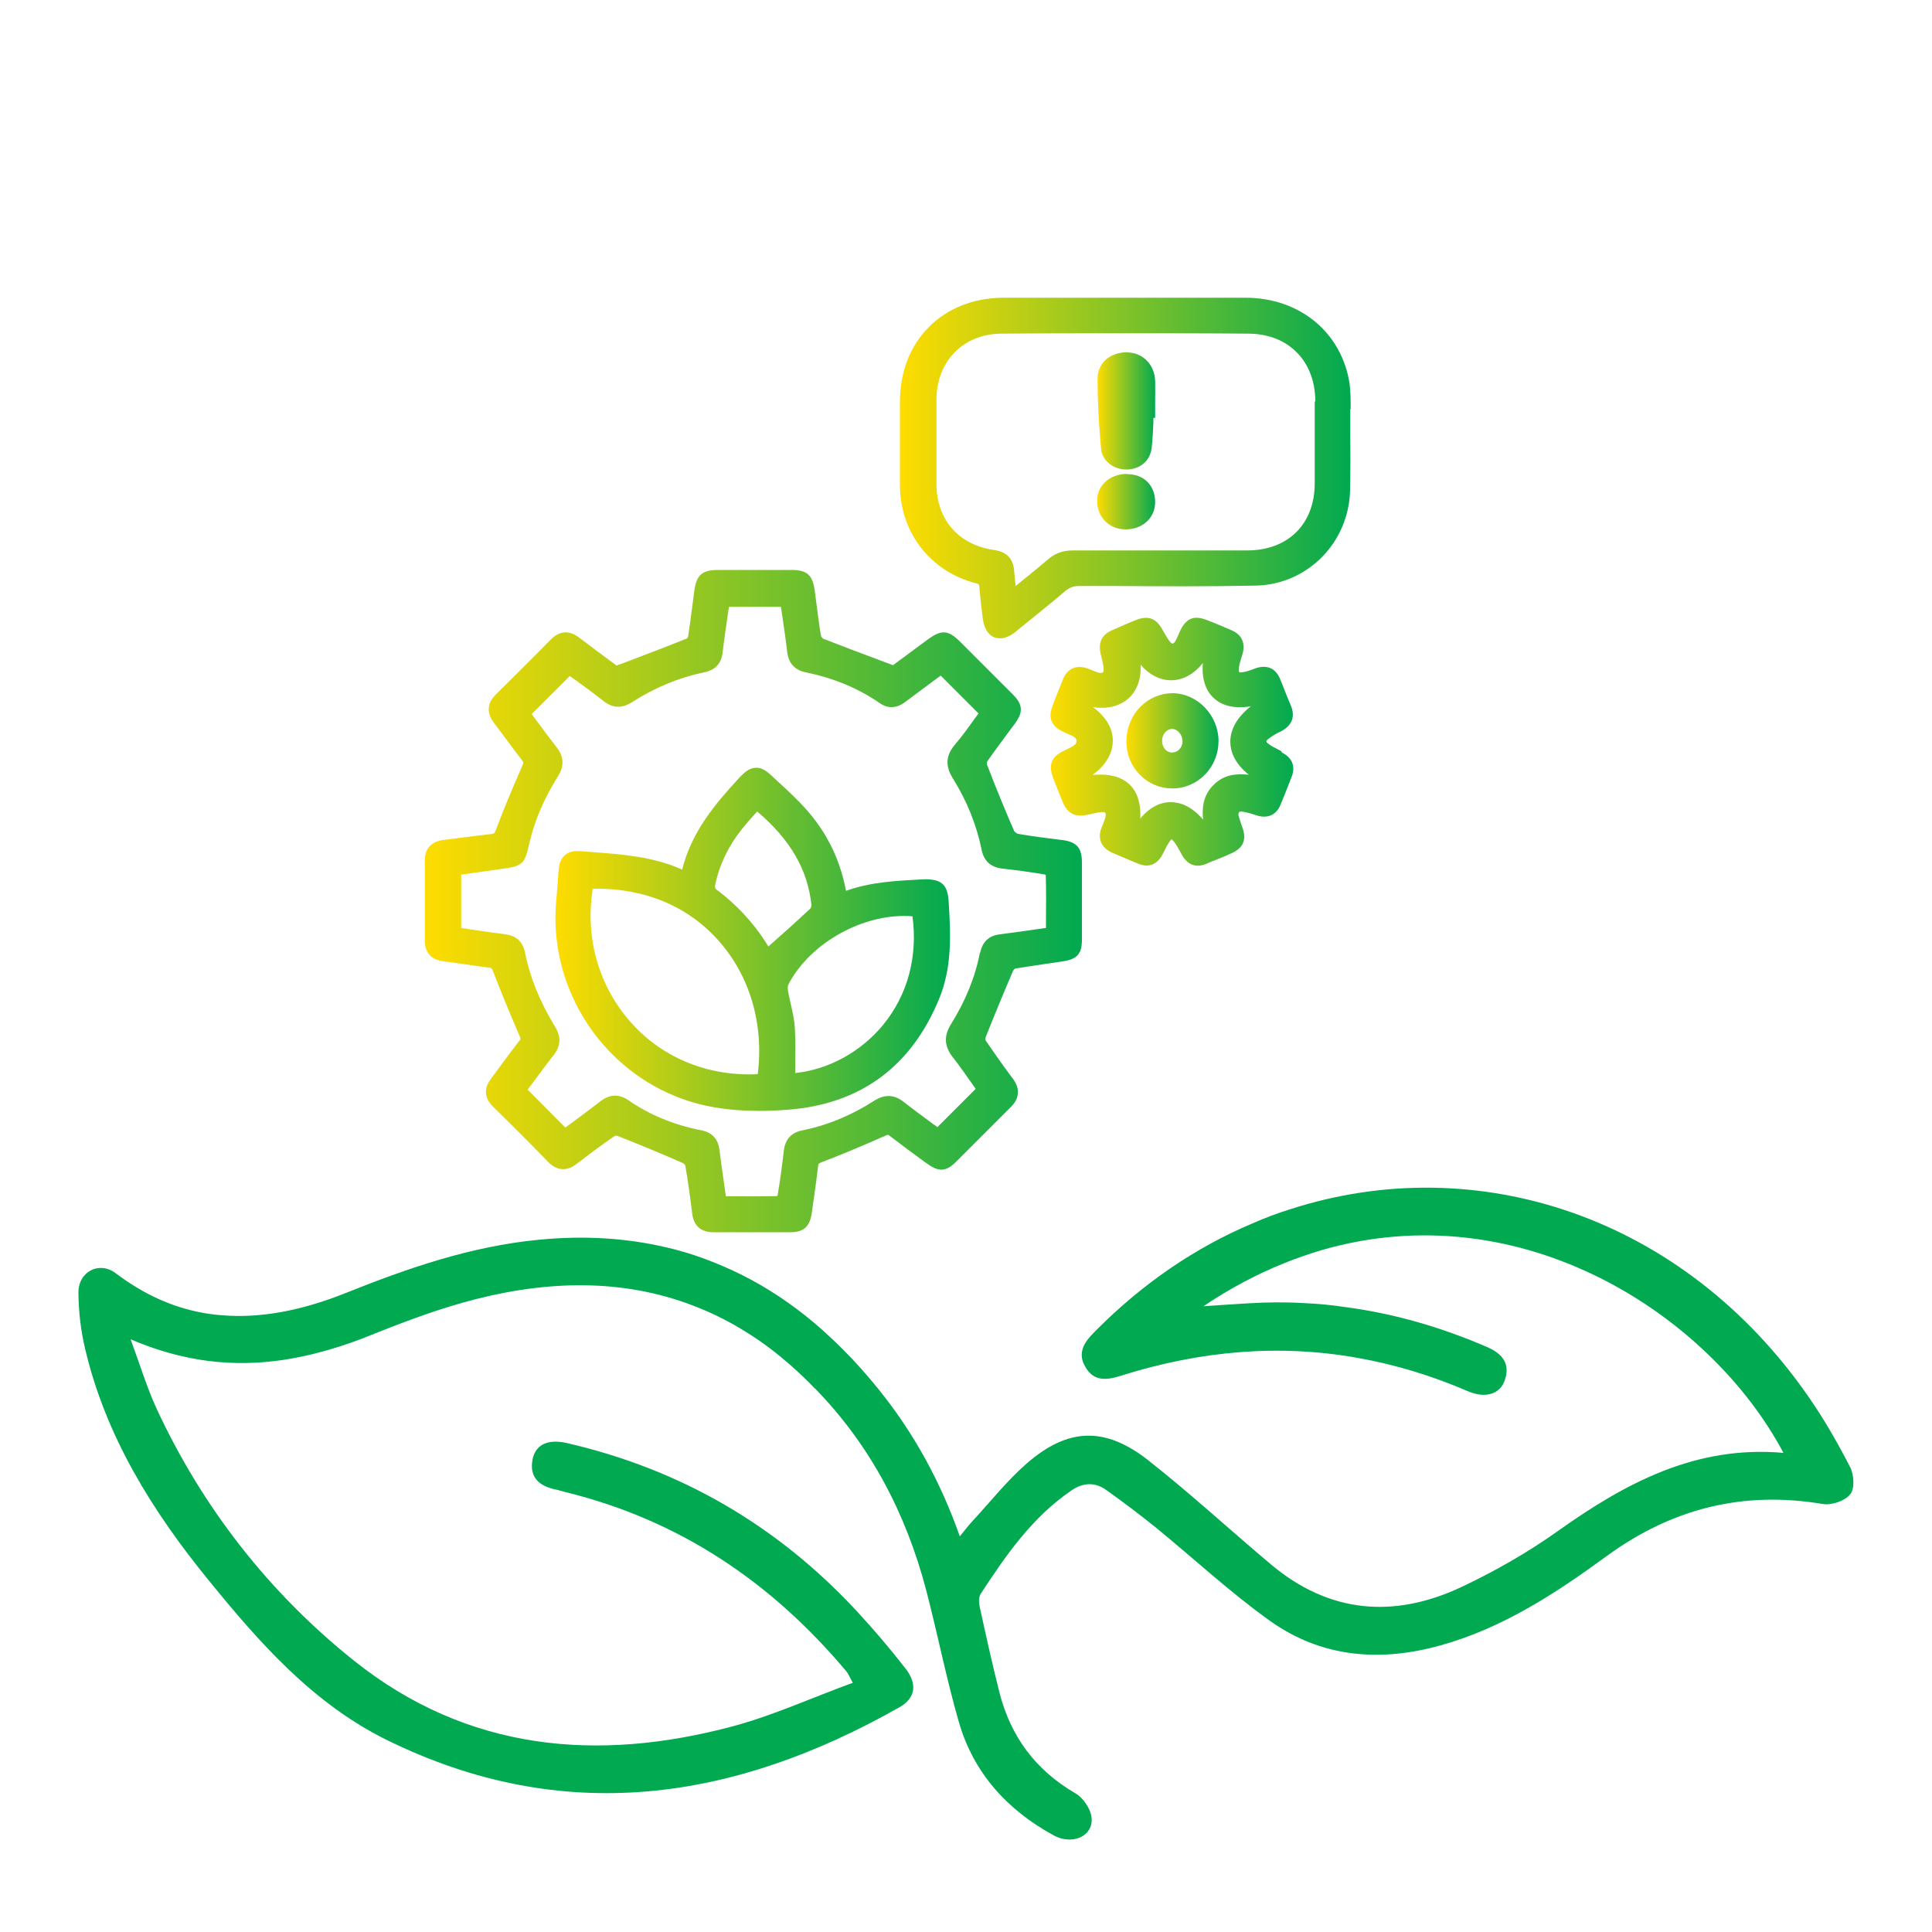 <?xml version="1.0" encoding="UTF-8"?>
<svg id="Layer_1" data-name="Layer 1" xmlns="http://www.w3.org/2000/svg" xmlns:xlink="http://www.w3.org/1999/xlink" viewBox="0 0 100 100">
  <defs>
    <style>
      .cls-1 {
        fill: url(#linear-gradient);
      }

      .cls-1, .cls-2, .cls-3, .cls-4, .cls-5, .cls-6, .cls-7, .cls-8 {
        stroke-width: 0px;
      }

      .cls-2 {
        fill: #01a951;
      }

      .cls-3 {
        fill: url(#linear-gradient-4);
      }

      .cls-4 {
        fill: url(#linear-gradient-2);
      }

      .cls-5 {
        fill: url(#linear-gradient-3);
      }

      .cls-6 {
        fill: url(#linear-gradient-7);
      }

      .cls-7 {
        fill: url(#linear-gradient-5);
      }

      .cls-8 {
        fill: url(#linear-gradient-6);
      }
    </style>
    <linearGradient id="linear-gradient" x1="21.95" y1="46.64" x2="55.98" y2="46.64" gradientUnits="userSpaceOnUse">
      <stop offset="0" stop-color="#ffdc00"/>
      <stop offset="1" stop-color="#01a951"/>
    </linearGradient>
    <linearGradient id="linear-gradient-2" x1="46.58" y1="24.22" x2="69.92" y2="24.22" xlink:href="#linear-gradient"/>
    <linearGradient id="linear-gradient-3" x1="54.37" y1="38.36" x2="66.91" y2="38.36" xlink:href="#linear-gradient"/>
    <linearGradient id="linear-gradient-4" x1="28.72" y1="48.62" x2="49.14" y2="48.62" xlink:href="#linear-gradient"/>
    <linearGradient id="linear-gradient-5" x1="56.82" y1="21.27" x2="59.8" y2="21.27" xlink:href="#linear-gradient"/>
    <linearGradient id="linear-gradient-6" x1="56.79" y1="25.96" x2="59.8" y2="25.96" xlink:href="#linear-gradient"/>
    <linearGradient id="linear-gradient-7" x1="58.3" y1="38.35" x2="63.07" y2="38.35" xlink:href="#linear-gradient"/>
  </defs>
  <path class="cls-2" d="M95.77,77.34c-.26.34-.96.58-1.4.51-4.14-.7-7.82.22-11.22,2.7-2.64,1.93-5.39,3.73-8.61,4.62-3.13.87-6.14.62-8.8-1.27-2.07-1.48-3.95-3.23-5.92-4.84-.83-.67-1.68-1.31-2.55-1.93-.59-.43-1.21-.4-1.82.02-2.02,1.38-3.37,3.33-4.68,5.33-.12.17-.11.47-.06.69.32,1.48.65,2.96,1.02,4.43.58,2.28,1.87,4.02,3.93,5.22.41.23.8.82.84,1.27.09.96-1,1.43-1.96.91-2.4-1.31-4.15-3.23-4.91-5.87-.65-2.25-1.1-4.56-1.69-6.82-1.05-4-2.91-7.52-5.74-10.43h-.01c-.41-.43-.85-.85-1.31-1.25-.07-.06-.13-.12-.2-.17-.67-.58-1.36-1.08-2.07-1.52-.8-.5-1.62-.92-2.45-1.25-3.56-1.45-7.43-1.48-11.48-.46-1.86.47-3.68,1.15-5.47,1.87-.73.3-1.45.55-2.18.76-2.52.74-5.06.95-7.73.31-.83-.2-1.68-.48-2.54-.85.51,1.39.85,2.51,1.33,3.56,2.39,5.16,5.84,9.57,10.25,13.09,5.85,4.66,12.57,5.26,19.6,3.38,2.08-.56,4.07-1.47,6.2-2.25-.19-.34-.24-.49-.34-.6-3.88-4.62-8.66-7.84-14.57-9.28-.17-.04-.33-.1-.5-.13-.82-.18-1.33-.62-1.17-1.52.14-.8.8-1.1,1.77-.88,5.92,1.36,10.94,4.29,15.06,8.75.86.93,1.69,1.91,2.47,2.91.63.8.54,1.54-.31,2.02-8.58,4.86-17.4,6.19-26.55,1.68-3.8-1.88-6.56-5.01-9.18-8.23-2.92-3.58-5.35-7.46-6.42-12.03-.22-.93-.33-1.9-.34-2.86-.02-1.11,1.07-1.68,1.94-1.02,1.26.95,2.54,1.57,3.85,1.9.66.17,1.32.26,1.98.29,1.97.1,3.99-.35,6.03-1.16,3.24-1.3,6.5-2.43,10.02-2.77,2.34-.23,4.52-.09,6.55.38,1.02.23,2,.56,2.95.97,1.38.58,2.69,1.35,3.92,2.28.57.43,1.13.9,1.67,1.41.22.2.44.42.66.64.63.62,1.23,1.3,1.82,2.03.02.02.03.04.05.06,1.81,2.25,3.18,4.75,4.18,7.58.25-.3.42-.53.62-.75.94-1.01,1.8-2.11,2.83-3.01,2.12-1.85,4.03-1.94,6.26-.21,2.19,1.72,4.25,3.62,6.39,5.42,3.02,2.54,6.37,2.81,9.85,1.18,1.74-.82,3.44-1.79,5-2.9,3.5-2.49,7.14-4.45,11.68-4.05-3.76-7.1-13.53-13.53-23.95-10.48-.63.19-1.27.41-1.91.67-1.39.56-2.78,1.29-4.16,2.22.94-.06,1.62-.11,2.31-.15.98-.06,1.95-.07,2.91-.01.72.03,1.44.1,2.16.21,2.5.33,4.94,1.04,7.32,2.07.77.34,1.19.85.9,1.7-.24.73-1,.97-1.91.58-1.88-.81-3.77-1.38-5.67-1.72-4.05-.73-8.15-.39-12.3.92-.7.22-1.38.32-1.82-.44-.21-.34-.24-.64-.16-.92.09-.35.37-.66.68-.97,2.46-2.48,5.21-4.33,8.1-5.55.66-.29,1.32-.54,2-.75,9.6-3.09,20.33.33,26.85,9.79.78,1.13,1.47,2.34,2.1,3.56.2.39.25,1.12.01,1.41Z"/>
  <g>
    <path class="cls-1" d="M54.97,43.48l-.71-.09c-.52-.07-1.05-.14-1.56-.23-.07-.01-.18-.1-.21-.15-.45-1.04-.91-2.15-1.39-3.4-.02-.05-.02-.17,0-.2.3-.44.63-.87.95-1.31l.49-.66c.43-.59.4-.98-.12-1.5-.68-.68-1.36-1.36-2.04-2.04l-.68-.68c-.62-.62-.97-.64-1.68-.12l-1.8,1.33-.69-.26c-1.02-.38-1.98-.74-2.92-1.11-.04-.02-.11-.12-.12-.17-.09-.52-.15-1.04-.22-1.56l-.1-.76c-.11-.81-.4-1.07-1.21-1.07-1.27,0-2.53,0-3.8,0-.81,0-1.11.26-1.22,1.06l-.11.84c-.07.51-.13,1.02-.21,1.53,0,.03-.05.1-.05.11-1.02.41-2.04.8-3.12,1.21l-.53.2-.3-.22c-.52-.38-1.09-.81-1.66-1.24-.5-.38-1-.34-1.44.1-.94.96-1.9,1.91-2.85,2.85-.46.45-.5.96-.1,1.48.21.28.42.56.63.84.27.37.54.73.82,1.09.08.1.09.11,0,.32-.54,1.23-.97,2.26-1.34,3.25-.08.23-.12.23-.25.25-.49.05-.99.12-1.48.18-.32.04-.64.08-.96.12-.84.1-1.01.65-1,1.09,0,1.25,0,2.5,0,3.76v.38c0,.6.33.97.93,1.05.38.05.76.11,1.14.16.43.06.86.13,1.29.18q.11.01.16.16c.41,1.07.86,2.16,1.37,3.34.08.18.08.19,0,.28-.3.38-.59.78-.88,1.17-.2.27-.39.53-.59.8-.38.5-.34,1,.11,1.44.96.94,1.91,1.89,2.85,2.86.45.46.97.5,1.48.1.64-.49,1.29-.98,1.96-1.44.04-.02.14-.02.17,0,1.14.45,2.27.92,3.39,1.41.03.02.09.08.1.11.13.77.25,1.59.36,2.51.08.62.46.95,1.08.95h1.14c.38,0,.76,0,1.14,0,.57,0,1.14,0,1.71,0,.71,0,1.02-.29,1.12-1.02l.12-.84c.07-.53.15-1.06.21-1.6.01-.09.01-.09.17-.16,1.09-.42,2.19-.88,3.29-1.37.16-.07.16-.07.24,0,.61.47,1.23.93,1.85,1.38l.09.06c.6.44.98.42,1.5-.1l1.17-1.17c.55-.55,1.1-1.1,1.65-1.65.46-.45.5-.96.12-1.47-.57-.76-1.01-1.4-1.41-1.98-.02-.04-.02-.13,0-.18.46-1.16.93-2.3,1.42-3.44.02-.03.08-.1.11-.11.55-.09,1.1-.17,1.65-.25l.81-.12c.74-.11.99-.39.99-1.12,0-1.33,0-2.66,0-4,0-.76-.27-1.06-1.01-1.16ZM50.72,49.31c-.24,1.26-.75,2.5-1.49,3.69-.39.62-.36,1.16.1,1.74.34.43.65.88.96,1.32l.21.3-1.98,1.98-.29-.21c-.46-.34-.95-.7-1.42-1.07-.51-.41-1.01-.44-1.57-.08-1.2.77-2.46,1.28-3.72,1.53-.56.11-.88.46-.95,1.05-.09.78-.19,1.55-.32,2.3,0,.01-.02.03-.03.05-.75.02-1.51.01-2.27.01h-.38s-.07-.5-.07-.5c-.09-.64-.18-1.26-.26-1.89-.07-.58-.38-.92-.96-1.03-1.41-.28-2.67-.8-3.75-1.55-.5-.34-.97-.32-1.46.06-.48.37-.97.73-1.45,1.09l-.36.26-1.95-1.96.25-.33c.36-.49.72-.98,1.1-1.46.36-.46.39-.94.08-1.45-.81-1.33-1.32-2.6-1.57-3.87-.11-.55-.45-.86-1.01-.93-.62-.08-1.23-.17-1.85-.26l-.44-.07v-2.76l2.13-.3c1.04-.14,1.16-.25,1.39-1.29.27-1.19.76-2.33,1.49-3.5.34-.54.31-1.03-.09-1.53-.36-.46-.71-.93-1.04-1.38l-.23-.31,1.97-1.97.31.22c.46.33.95.69,1.43,1.07.48.38.96.4,1.49.06,1.17-.75,2.42-1.27,3.72-1.54.6-.12.91-.47.97-1.08.07-.61.16-1.22.25-1.83l.07-.48h2.69l.07.46c.09.62.18,1.23.25,1.84.07.62.38.96.96,1.09,1.43.29,2.72.82,3.83,1.59.43.3.88.28,1.33-.06.53-.4,1.06-.79,1.57-1.17l.26-.19,1.96,1.96-.21.28c-.32.45-.65.91-1.02,1.34-.47.56-.5,1.1-.1,1.74.73,1.17,1.23,2.42,1.49,3.7.12.58.47.9,1.08.97.73.08,1.45.18,2.17.3.02,0,.04.02.07.03.02.77.02,1.55.01,2.34v.4s-.49.07-.49.07c-.64.09-1.26.18-1.89.26-.58.07-.91.38-1.03.97Z"/>
    <path class="cls-4" d="M69.91,21.17c0-.44,0-.89-.06-1.34-.42-2.63-2.57-4.41-5.37-4.42-1.45,0-2.9,0-4.35,0h-1.9s-1.96,0-1.96,0c-1.45,0-2.9,0-4.35,0-3.13.02-5.33,2.23-5.34,5.36v.67c0,1.24,0,2.47,0,3.71.02,2.43,1.6,4.45,3.94,5.04.16.04.16.05.17.21.05.55.11,1.09.18,1.64.09.62.37.86.6.95.08.03.18.05.29.05.21,0,.48-.08.81-.34l.09-.08c.83-.67,1.67-1.34,2.48-2.03.22-.18.42-.26.72-.26h1.81c2.4.02,4.89.03,7.34-.02,2.67-.06,4.81-2.23,4.87-4.94.02-1.02.02-2.03.01-3.05v-.76s0-.39,0-.39ZM68.05,20.78c0,1.41,0,2.82,0,4.23,0,2.11-1.37,3.47-3.48,3.48-3.01,0-6.03,0-9.04,0h0c-.5,0-.91.14-1.27.45-.49.42-1,.83-1.53,1.26l-.16.13c-.03-.28-.06-.54-.08-.8-.05-.62-.39-.97-1.02-1.06-1.85-.26-3-1.57-3-3.43,0-1.44,0-2.89,0-4.33,0-2.01,1.38-3.42,3.34-3.44,2.1-.02,4.24-.02,6.42-.02s4.26,0,6.42.02c2.05.02,3.43,1.43,3.43,3.51Z"/>
    <path class="cls-5" d="M66.32,38.88l-.09-.05c-.22-.11-.43-.21-.6-.35-.08-.06-.09-.1-.09-.11,0,0,.02-.05.09-.11.2-.16.44-.3.66-.4.58-.29.77-.77.52-1.35-.11-.25-.21-.51-.31-.76-.08-.21-.16-.41-.25-.62-.22-.54-.68-.74-1.26-.54l-.13.05c-.19.07-.36.13-.53.15-.15.03-.19,0-.19,0,0,0-.03-.05-.02-.19.02-.19.08-.39.15-.61l.03-.1c.18-.57-.01-1.03-.54-1.26-.41-.18-.83-.36-1.25-.52-.71-.29-1.12-.12-1.44.57l-.07.16c-.16.38-.24.49-.33.47-.13-.04-.37-.49-.48-.68-.24-.44-.59-.85-1.36-.55-.44.17-.86.36-1.29.55-.53.23-.72.66-.55,1.3.05.2.19.73.11.85-.07.09-.19.07-.58-.09l-.2-.08c-.59-.22-1.07-.02-1.3.55-.19.46-.38.93-.55,1.4-.23.61-.04,1.04.57,1.32l.2.09c.36.15.48.23.48.38,0,.17-.12.25-.49.43l-.19.09c-.62.31-.78.72-.54,1.37.17.44.34.88.52,1.31.31.73.85.71,1.28.62l.14-.03c.19-.05.63-.15.74-.09.09.07.07.21-.1.63l-.06.15c-.23.57-.02,1.06.55,1.31.3.13.61.26.92.39l.41.17c.15.06.3.1.44.1.35,0,.64-.2.84-.59l.06-.12c.09-.19.19-.38.31-.55.05-.08.09-.1.09-.1,0,0,.04.02.1.09.16.2.29.45.41.67.29.56.75.75,1.31.5.18-.08.36-.15.54-.22.25-.1.5-.2.75-.32.6-.27.78-.69.56-1.32-.06-.16-.11-.32-.16-.48l-.05-.17c0-.11.03-.16.05-.17.01,0,.07-.02.16-.01.23.03.47.11.72.19.57.19,1.03-.01,1.25-.55.12-.29.24-.58.35-.87l.22-.56c.22-.54.04-1-.5-1.27ZM62.26,42.41c-.62-.72-1.22-.89-1.66-.89h-.03c-.41,0-.99.17-1.55.85.04-.76-.14-1.34-.52-1.73-.42-.43-1.07-.61-1.95-.53.87-.64,1.05-1.32,1.05-1.78,0-.45-.19-1.11-1.03-1.73.76.12,1.43-.06,1.88-.49.42-.4.62-1,.59-1.7.45.52,1,.8,1.58.8h0c.61,0,1.18-.32,1.64-.89-.08.95.23,1.49.53,1.78.3.3.88.63,1.95.46-.69.54-1.06,1.18-1.06,1.83,0,.45.18,1.09.96,1.71-.62-.06-1.27-.03-1.82.52-.54.53-.61,1.16-.55,1.79Z"/>
    <path class="cls-3" d="M47.79,45.52h-.13c-1.28.07-2.6.13-3.87.59-.34-1.79-1.13-3.29-2.41-4.59-.41-.42-.84-.82-1.27-1.21l-.17-.16c-.23-.21-.51-.44-.83-.41-.33.01-.59.25-.82.49-1.25,1.35-2.5,2.82-2.98,4.78-1.51-.68-3.13-.79-4.69-.91l-.55-.04c-.24-.02-.58-.02-.83.2-.26.22-.31.56-.33.83l-.04.54c-.02.33-.05.66-.08.99-.4,4.34,2.15,8.5,6.19,10.13,1.26.51,2.66.75,4.32.75.46,0,.95-.02,1.46-.06,3.75-.28,6.39-2.21,7.84-5.72.67-1.61.62-3.26.5-5.09-.06-.87-.39-1.13-1.28-1.12ZM41.14,53.18c-.03-.42-.12-.82-.21-1.21-.05-.22-.1-.44-.14-.66-.03-.19-.01-.29,0-.32,1.06-2.08,3.64-3.58,6-3.58.15,0,.29,0,.44.02.28,2.08-.25,4.05-1.49,5.58-1.15,1.42-2.84,2.35-4.58,2.53,0-.15,0-.3,0-.45,0-.65.02-1.27-.02-1.91ZM39.22,55.6c-2.49.12-4.85-.79-6.5-2.61-1.72-1.89-2.45-4.42-2.04-6.99,2.59-.05,4.85.85,6.46,2.63,1.66,1.83,2.41,4.35,2.08,6.97ZM37.02,45.8c.21-1.03.67-1.99,1.36-2.86.23-.29.48-.57.73-.85l.08-.09c1.73,1.47,2.62,3.02,2.81,4.85,0,.05-.03.15-.06.18-.62.58-1.26,1.16-1.91,1.73l-.26.23c-.68-1.13-1.62-2.16-2.73-2.98-.02-.04-.04-.15-.03-.21Z"/>
    <path class="cls-7" d="M58.36,18.23c-.43,0-.85.13-1.15.41-.26.25-.4.59-.4.95,0,1.06.05,2.21.18,3.63.05.61.62,1.08,1.29,1.08.04,0,.07,0,.11,0,.7-.05,1.18-.51,1.23-1.2.04-.41.06-.82.08-1.23v-.24s.09,0,.09,0v-.82c0-.37.01-.74,0-1.11-.04-.83-.62-1.43-1.42-1.46Z"/>
    <path class="cls-8" d="M58.33,24.53h0c-.46,0-.87.16-1.16.45-.25.25-.39.59-.38.96,0,.84.63,1.46,1.47,1.46h0c.88,0,1.52-.59,1.53-1.4,0-.42-.13-.78-.39-1.05-.27-.27-.64-.41-1.07-.41Z"/>
    <path class="cls-6" d="M60.68,35.88h0c-.61,0-1.2.25-1.64.69-.47.46-.73,1.11-.74,1.78,0,.68.25,1.31.72,1.77.44.45,1.03.69,1.66.69h0c.64,0,1.24-.26,1.69-.72.45-.46.7-1.08.7-1.73,0-1.34-1.09-2.47-2.38-2.48ZM61.21,38.35c0,.18-.07.34-.19.46-.1.1-.25.14-.37.14-.29-.01-.51-.28-.5-.62,0-.33.24-.6.52-.6h0c.28,0,.53.3.53.61Z"/>
  </g>
</svg>